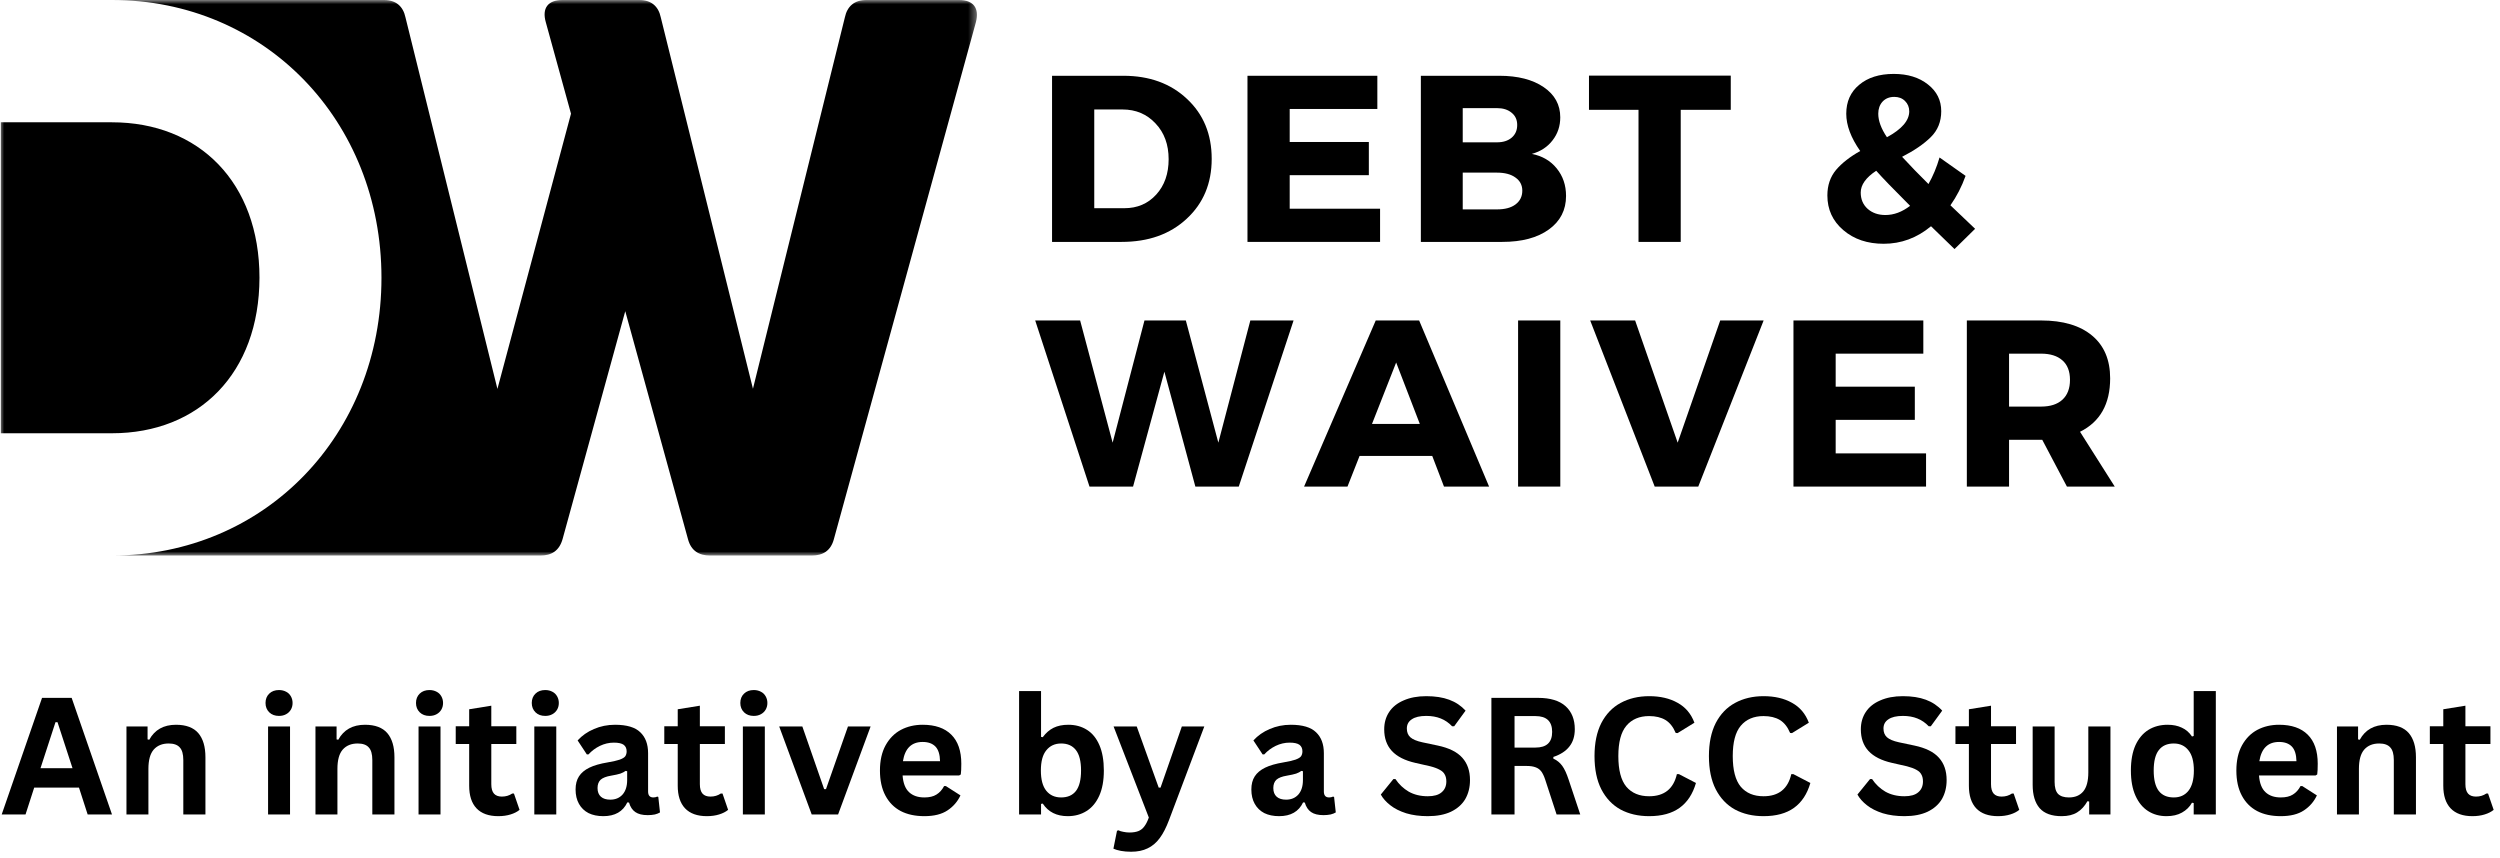 <svg width="306" height="105" viewBox="0 0 306 105" fill="none" xmlns="http://www.w3.org/2000/svg">
<mask id="mask0_308_331" style="mask-type:luminance" maskUnits="userSpaceOnUse" x="0" y="0" width="120" height="68">
<path d="M0 0H119.615V68H0V0Z" fill="white"/>
</mask>
<g mask="url(#mask0_308_331)">
<path d="M13.698 53.031H0.099V14.969H13.698C24.375 14.969 31.76 22.354 31.76 34C31.734 45.667 24.375 53.031 13.698 53.031ZM117.39 0H106.041C104.583 0 103.698 0.766 103.411 2.13L92.161 47.583L80.88 2.13C80.593 0.766 79.713 0 78.255 0H68.838C67.093 0 66.307 0.979 66.807 2.724L69.89 13.917L60.885 47.604L49.63 2.13C49.343 0.766 48.458 0 47 0H13.698C32.427 0 46.692 14.776 46.692 34C46.692 53.224 32.427 68 13.698 68H66.14C67.5 68 68.458 67.427 68.864 65.969L76.531 38.089L84.203 65.969C84.583 67.427 85.567 68 86.927 68H99.349C100.713 68 101.692 67.427 102.073 65.969L119.448 2.724C119.901 0.979 119.135 0 117.39 0Z" fill="black"/>
</g>
<path d="M128.771 9.275H137.5C140.692 9.275 143.291 10.223 145.291 12.109C147.302 13.984 148.312 16.432 148.312 19.442C148.312 22.442 147.291 24.89 145.25 26.775C143.218 28.666 140.567 29.609 137.291 29.609H128.771V9.275ZM133.937 13.4V25.484H137.625C139.208 25.484 140.505 24.932 141.521 23.817C142.531 22.708 143.041 21.265 143.041 19.484C143.041 17.692 142.505 16.234 141.437 15.109C140.38 13.973 139.031 13.4 137.396 13.4H133.937Z" fill="black"/>
<path d="M168.587 13.338H157.858V17.38H167.546V21.442H157.858V25.546H168.921V29.609H152.691V9.275H168.587V13.338Z" fill="black"/>
<path d="M173.913 9.275H183.517C185.793 9.275 187.606 9.744 188.955 10.671C190.299 11.588 190.976 12.817 190.976 14.359C190.976 15.432 190.663 16.369 190.038 17.171C189.424 17.979 188.58 18.536 187.496 18.838C188.772 19.088 189.788 19.682 190.538 20.609C191.299 21.541 191.684 22.666 191.684 23.984C191.684 25.708 190.981 27.078 189.58 28.088C188.174 29.104 186.272 29.609 183.871 29.609H173.913V9.275ZM179.038 13.234V17.421H183.226C183.976 17.421 184.569 17.234 185.017 16.859C185.476 16.473 185.705 15.953 185.705 15.296C185.705 14.661 185.476 14.161 185.017 13.796C184.569 13.421 183.976 13.234 183.226 13.234H179.038ZM179.038 21.13V25.63H183.226C184.194 25.63 184.955 25.432 185.496 25.025C186.049 24.609 186.33 24.046 186.33 23.338C186.33 22.661 186.049 22.124 185.496 21.734C184.955 21.333 184.194 21.13 183.226 21.13H179.038Z" fill="black"/>
<path d="M211.845 13.443H205.72V29.61H200.554V13.443H194.491V9.256H211.845V13.443Z" fill="black"/>
<path d="M239.232 30.484L236.357 27.693C234.633 29.125 232.701 29.838 230.566 29.838C228.576 29.838 226.93 29.287 225.628 28.172C224.321 27.062 223.67 25.646 223.67 23.922C223.67 22.688 224.024 21.646 224.732 20.797C225.451 19.953 226.441 19.182 227.691 18.484C226.55 16.859 225.982 15.338 225.982 13.922C225.982 12.438 226.508 11.255 227.566 10.38C228.618 9.495 230.029 9.047 231.795 9.047C233.503 9.047 234.899 9.479 235.982 10.338C237.066 11.188 237.607 12.276 237.607 13.609C237.607 14.891 237.18 15.943 236.337 16.776C235.503 17.609 234.326 18.417 232.816 19.193C233.842 20.307 234.92 21.417 236.045 22.526C236.597 21.557 237.05 20.474 237.399 19.276L240.587 21.526C240.113 22.849 239.493 24.047 238.732 25.13L241.753 28.005L239.232 30.484ZM229.899 13.922C229.899 14.787 230.253 15.745 230.962 16.797C232.779 15.812 233.691 14.755 233.691 13.63C233.691 13.12 233.514 12.693 233.17 12.359C232.837 12.026 232.399 11.859 231.857 11.859C231.258 11.859 230.779 12.057 230.42 12.443C230.071 12.833 229.899 13.328 229.899 13.922ZM230.774 26.318C231.816 26.318 232.821 25.943 233.795 25.193C231.738 23.141 230.357 21.708 229.649 20.901C228.383 21.734 227.753 22.625 227.753 23.568C227.753 24.391 228.035 25.057 228.607 25.568C229.175 26.068 229.899 26.318 230.774 26.318Z" fill="black"/>
<path d="M151.625 59.558H146.312L142.521 45.495L138.687 59.558H133.354L126.708 39.225H132.208L136.187 54.183L140.083 39.225H145.146L149.125 54.183L153.041 39.225H158.333L151.625 59.558Z" fill="black"/>
<path d="M175.307 55.808H166.411L164.932 59.558H159.619L168.39 39.225H173.702L182.265 59.558H176.744L175.307 55.808ZM173.786 51.891L170.89 44.37L167.932 51.891H173.786Z" fill="black"/>
<path d="M190.981 59.558H185.814V39.225H190.981V59.558Z" fill="black"/>
<path d="M207.868 59.558H202.535L194.639 39.225H200.139L205.347 54.183L210.555 39.225H215.868L207.868 59.558Z" fill="black"/>
<path d="M235.415 43.287H224.686V47.329H234.374V51.391H224.686V55.495H235.749V59.558H219.52V39.225H235.415V43.287Z" fill="black"/>
<path d="M252.991 59.558L249.97 53.829H245.908V59.558H240.741V39.225H249.825C252.517 39.225 254.601 39.844 256.075 41.079C257.543 42.303 258.283 44.047 258.283 46.308C258.283 49.449 257.054 51.631 254.595 52.85L258.845 59.558H252.991ZM245.908 49.766H249.825C250.95 49.766 251.814 49.49 252.429 48.933C253.054 48.365 253.366 47.553 253.366 46.495C253.366 45.443 253.054 44.641 252.429 44.1C251.814 43.558 250.95 43.287 249.825 43.287H245.908V49.766Z" fill="black"/>
<path d="M13.708 99.691H10.729L9.666 96.399H4.187L3.125 99.691H0.208L5.146 85.42H8.771L13.708 99.691ZM6.791 88.399L4.958 94.024H8.875L7.041 88.399H6.791Z" fill="black"/>
<path d="M15.479 99.69V88.919H18.062V90.503L18.27 90.544C18.937 89.326 20.025 88.711 21.541 88.711C22.775 88.711 23.687 89.055 24.27 89.732C24.854 90.414 25.145 91.398 25.145 92.69V99.69H22.437V93.023C22.437 92.305 22.291 91.789 21.999 91.482C21.718 91.164 21.27 91.003 20.645 91.003C19.864 91.003 19.255 91.253 18.812 91.753C18.38 92.253 18.166 93.039 18.166 94.107V99.69H15.479Z" fill="black"/>
<path d="M34.146 87.628C33.656 87.628 33.26 87.482 32.958 87.19C32.651 86.888 32.5 86.503 32.5 86.044C32.5 85.576 32.651 85.19 32.958 84.898C33.26 84.607 33.656 84.461 34.146 84.461C34.479 84.461 34.771 84.534 35.021 84.669C35.271 84.794 35.464 84.982 35.604 85.232C35.74 85.471 35.812 85.742 35.812 86.044C35.812 86.352 35.74 86.622 35.604 86.857C35.464 87.096 35.271 87.284 35.021 87.419C34.771 87.56 34.479 87.628 34.146 87.628ZM32.812 99.69V88.919H35.5V99.69H32.812Z" fill="black"/>
<path d="M38.613 99.69V88.919H41.197V90.503L41.405 90.544C42.072 89.326 43.16 88.711 44.676 88.711C45.91 88.711 46.822 89.055 47.405 89.732C47.988 90.414 48.28 91.398 48.28 92.69V99.69H45.572V93.023C45.572 92.305 45.426 91.789 45.134 91.482C44.853 91.164 44.405 91.003 43.78 91.003C42.999 91.003 42.389 91.253 41.947 91.753C41.514 92.253 41.301 93.039 41.301 94.107V99.69H38.613Z" fill="black"/>
<path d="M52.564 87.628C52.074 87.628 51.678 87.482 51.376 87.19C51.069 86.888 50.918 86.503 50.918 86.044C50.918 85.576 51.069 85.19 51.376 84.898C51.678 84.607 52.074 84.461 52.564 84.461C52.897 84.461 53.189 84.534 53.439 84.669C53.689 84.794 53.882 84.982 54.022 85.232C54.158 85.471 54.23 85.742 54.23 86.044C54.23 86.352 54.158 86.622 54.022 86.857C53.882 87.096 53.689 87.284 53.439 87.419C53.189 87.56 52.897 87.628 52.564 87.628ZM51.23 99.69V88.919H53.918V99.69H51.23Z" fill="black"/>
<path d="M62.906 97.127L63.594 99.127C63.302 99.367 62.932 99.554 62.49 99.689C62.057 99.825 61.557 99.898 60.99 99.898C59.823 99.898 58.932 99.58 58.323 98.939C57.724 98.304 57.427 97.377 57.427 96.169V91.064H55.781V88.898H57.427V86.814L60.135 86.377V88.898H63.198V91.064H60.135V95.981C60.135 96.512 60.245 96.898 60.469 97.148C60.688 97.387 61.01 97.502 61.427 97.502C61.911 97.502 62.333 97.377 62.698 97.127H62.906Z" fill="black"/>
<path d="M66.734 87.628C66.244 87.628 65.848 87.482 65.546 87.19C65.239 86.888 65.088 86.503 65.088 86.044C65.088 85.576 65.239 85.19 65.546 84.898C65.848 84.607 66.244 84.461 66.734 84.461C67.067 84.461 67.359 84.534 67.609 84.669C67.859 84.794 68.051 84.982 68.192 85.232C68.328 85.471 68.4 85.742 68.4 86.044C68.4 86.352 68.328 86.622 68.192 86.857C68.051 87.096 67.859 87.284 67.609 87.419C67.359 87.56 67.067 87.628 66.734 87.628ZM65.4 99.69V88.919H68.088V99.69H65.4Z" fill="black"/>
<path d="M73.847 99.898C73.149 99.898 72.545 99.773 72.034 99.523C71.534 99.263 71.144 98.888 70.868 98.398C70.587 97.898 70.451 97.31 70.451 96.628C70.451 95.992 70.587 95.456 70.868 95.023C71.144 94.596 71.566 94.242 72.139 93.961C72.706 93.685 73.456 93.471 74.389 93.315C75.024 93.206 75.514 93.096 75.847 92.982C76.191 92.857 76.42 92.721 76.534 92.565C76.644 92.398 76.701 92.201 76.701 91.961C76.701 91.617 76.581 91.352 76.347 91.169C76.107 90.992 75.706 90.898 75.139 90.898C74.54 90.898 73.972 91.034 73.43 91.294C72.889 91.56 72.42 91.909 72.034 92.336H71.826L70.701 90.628C71.243 90.034 71.909 89.565 72.701 89.232C73.493 88.888 74.352 88.711 75.284 88.711C76.712 88.711 77.743 89.018 78.368 89.628C79.003 90.227 79.326 91.081 79.326 92.19V96.878C79.326 97.367 79.54 97.607 79.972 97.607C80.139 97.607 80.295 97.576 80.451 97.503L80.576 97.544L80.784 99.44C80.628 99.539 80.42 99.622 80.159 99.69C79.894 99.742 79.602 99.773 79.284 99.773C78.628 99.773 78.123 99.648 77.764 99.398C77.399 99.148 77.144 98.763 76.993 98.232L76.784 98.211C76.253 99.336 75.274 99.898 73.847 99.898ZM74.701 97.878C75.326 97.878 75.826 97.669 76.201 97.253C76.576 96.826 76.764 96.232 76.764 95.482V94.398L76.576 94.357C76.409 94.482 76.191 94.596 75.93 94.69C75.665 94.773 75.29 94.857 74.805 94.94C74.206 95.039 73.774 95.206 73.514 95.44C73.264 95.68 73.139 96.018 73.139 96.461C73.139 96.919 73.274 97.273 73.555 97.523C73.831 97.763 74.212 97.878 74.701 97.878Z" fill="black"/>
<path d="M88.434 97.127L89.121 99.127C88.829 99.367 88.46 99.554 88.017 99.689C87.585 99.825 87.085 99.898 86.517 99.898C85.35 99.898 84.46 99.58 83.85 98.939C83.251 98.304 82.954 97.377 82.954 96.169V91.064H81.309V88.898H82.954V86.814L85.663 86.377V88.898H88.725V91.064H85.663V95.981C85.663 96.512 85.772 96.898 85.996 97.148C86.215 97.387 86.538 97.502 86.954 97.502C87.439 97.502 87.861 97.377 88.225 97.127H88.434Z" fill="black"/>
<path d="M92.261 87.628C91.772 87.628 91.376 87.482 91.074 87.19C90.766 86.888 90.615 86.503 90.615 86.044C90.615 85.576 90.766 85.19 91.074 84.898C91.376 84.607 91.772 84.461 92.261 84.461C92.594 84.461 92.886 84.534 93.136 84.669C93.386 84.794 93.579 84.982 93.719 85.232C93.855 85.471 93.928 85.742 93.928 86.044C93.928 86.352 93.855 86.622 93.719 86.857C93.579 87.096 93.386 87.284 93.136 87.419C92.886 87.56 92.594 87.628 92.261 87.628ZM90.928 99.69V88.919H93.615V99.69H90.928Z" fill="black"/>
<path d="M102.582 99.691H99.353L95.374 88.92H98.207L100.874 96.587H101.103L103.791 88.92H106.562L102.582 99.691Z" fill="black"/>
<path d="M117.394 94.919H110.477C110.545 95.852 110.81 96.534 111.269 96.961C111.727 97.393 112.352 97.607 113.144 97.607C113.753 97.607 114.248 97.492 114.623 97.253C115.008 97.018 115.321 96.669 115.56 96.211H115.769L117.56 97.357C117.211 98.107 116.685 98.721 115.977 99.19C115.269 99.664 114.321 99.898 113.144 99.898C112.019 99.898 111.05 99.69 110.248 99.273C109.44 98.846 108.815 98.211 108.373 97.378C107.925 96.534 107.706 95.513 107.706 94.315C107.706 93.096 107.935 92.065 108.394 91.232C108.862 90.388 109.487 89.753 110.269 89.336C111.06 88.919 111.946 88.711 112.935 88.711C114.461 88.711 115.628 89.117 116.435 89.919C117.253 90.727 117.664 91.914 117.664 93.482C117.664 94.055 117.644 94.492 117.602 94.794L117.394 94.919ZM115.06 93.169C115.045 92.352 114.857 91.753 114.498 91.378C114.133 91.003 113.612 90.815 112.935 90.815C111.571 90.815 110.769 91.602 110.519 93.169H115.06Z" fill="black"/>
<path d="M130.695 99.898C129.33 99.898 128.309 99.388 127.632 98.357L127.424 98.398V99.69H124.736V84.586H127.424V90.19L127.632 90.232C128.007 89.721 128.445 89.336 128.945 89.086C129.455 88.836 130.059 88.711 130.757 88.711C131.632 88.711 132.393 88.919 133.049 89.336C133.7 89.742 134.205 90.367 134.57 91.211C134.929 92.044 135.111 93.081 135.111 94.315C135.111 95.539 134.924 96.565 134.549 97.398C134.174 98.232 133.653 98.857 132.986 99.273C132.32 99.69 131.554 99.898 130.695 99.898ZM129.882 97.607C130.674 97.607 131.278 97.346 131.695 96.815C132.111 96.273 132.32 95.44 132.32 94.315C132.32 93.18 132.111 92.346 131.695 91.815C131.278 91.273 130.674 91.003 129.882 91.003C129.117 91.003 128.512 91.284 128.07 91.836C127.622 92.378 127.403 93.206 127.403 94.315C127.403 95.414 127.622 96.242 128.07 96.794C128.512 97.336 129.117 97.607 129.882 97.607Z" fill="black"/>
<path d="M138.449 104.253C137.991 104.253 137.574 104.217 137.199 104.149C136.824 104.076 136.517 103.988 136.282 103.878L136.72 101.691L136.886 101.628C137.053 101.712 137.251 101.774 137.491 101.816C137.741 101.868 137.991 101.899 138.241 101.899C138.668 101.899 139.032 101.842 139.324 101.732C139.616 101.618 139.855 101.43 140.053 101.17C140.261 100.904 140.449 100.535 140.616 100.066L136.303 88.92H139.136L141.824 96.399H142.053L144.657 88.92H147.407L143.095 100.357C142.746 101.285 142.366 102.029 141.949 102.587C141.532 103.154 141.037 103.571 140.47 103.837C139.912 104.113 139.241 104.253 138.449 104.253Z" fill="black"/>
<path d="M156.562 99.898C155.864 99.898 155.26 99.773 154.749 99.523C154.249 99.263 153.859 98.888 153.583 98.398C153.301 97.898 153.166 97.31 153.166 96.628C153.166 95.992 153.301 95.456 153.583 95.023C153.859 94.596 154.281 94.242 154.854 93.961C155.421 93.685 156.171 93.471 157.104 93.315C157.739 93.206 158.229 93.096 158.562 92.982C158.906 92.857 159.135 92.721 159.249 92.565C159.359 92.398 159.416 92.201 159.416 91.961C159.416 91.617 159.296 91.352 159.062 91.169C158.822 90.992 158.421 90.898 157.854 90.898C157.255 90.898 156.687 91.034 156.145 91.294C155.604 91.56 155.135 91.909 154.749 92.336H154.541L153.416 90.628C153.958 90.034 154.624 89.565 155.416 89.232C156.208 88.888 157.067 88.711 157.999 88.711C159.426 88.711 160.458 89.018 161.083 89.628C161.718 90.227 162.041 91.081 162.041 92.19V96.878C162.041 97.367 162.255 97.607 162.687 97.607C162.854 97.607 163.01 97.576 163.166 97.503L163.291 97.544L163.499 99.44C163.343 99.539 163.135 99.622 162.874 99.69C162.609 99.742 162.317 99.773 161.999 99.773C161.343 99.773 160.838 99.648 160.479 99.398C160.114 99.148 159.859 98.763 159.708 98.232L159.499 98.211C158.968 99.336 157.989 99.898 156.562 99.898ZM157.416 97.878C158.041 97.878 158.541 97.669 158.916 97.253C159.291 96.826 159.479 96.232 159.479 95.482V94.398L159.291 94.357C159.124 94.482 158.906 94.596 158.645 94.69C158.38 94.773 158.005 94.857 157.52 94.94C156.921 95.039 156.489 95.206 156.229 95.44C155.979 95.68 155.854 96.018 155.854 96.461C155.854 96.919 155.989 97.273 156.27 97.523C156.546 97.763 156.926 97.878 157.416 97.878Z" fill="black"/>
<path d="M174.761 99.898C173.771 99.898 172.891 99.779 172.115 99.544C171.334 99.294 170.688 98.971 170.177 98.565C169.662 98.164 169.271 97.727 169.011 97.253L170.552 95.357H170.802C171.229 95.997 171.771 96.513 172.427 96.898C173.094 97.273 173.87 97.461 174.761 97.461C175.511 97.461 176.073 97.305 176.448 96.982C176.834 96.664 177.032 96.221 177.032 95.648C177.032 95.315 176.969 95.039 176.844 94.815C176.729 94.581 176.532 94.388 176.24 94.232C175.948 94.065 175.558 93.919 175.073 93.794L173.24 93.378C171.959 93.086 171 92.602 170.365 91.919C169.74 91.242 169.427 90.357 169.427 89.273C169.427 88.471 169.625 87.763 170.032 87.148C170.433 86.539 171.021 86.065 171.802 85.732C172.578 85.388 173.5 85.211 174.573 85.211C175.667 85.211 176.604 85.357 177.386 85.648C178.177 85.94 178.844 86.388 179.386 86.982L177.99 88.898H177.74C177.334 88.471 176.87 88.148 176.344 87.94C175.828 87.732 175.24 87.628 174.573 87.628C173.792 87.628 173.203 87.768 172.802 88.044C172.396 88.31 172.198 88.685 172.198 89.169C172.198 89.617 172.334 89.971 172.615 90.232C172.907 90.497 173.396 90.706 174.094 90.857L175.969 91.253C177.354 91.544 178.365 92.044 178.99 92.753C179.615 93.451 179.927 94.357 179.927 95.482C179.927 96.372 179.729 97.148 179.344 97.815C178.953 98.471 178.37 98.982 177.594 99.357C176.828 99.716 175.886 99.898 174.761 99.898Z" fill="black"/>
<path d="M182.547 99.691V85.42H188.276C189.76 85.42 190.88 85.764 191.63 86.441C192.38 87.123 192.755 88.061 192.755 89.253C192.755 90.118 192.531 90.826 192.089 91.378C191.656 91.936 191.005 92.357 190.13 92.649V92.857C190.573 93.055 190.932 93.347 191.214 93.732C191.49 94.107 191.755 94.68 192.005 95.441L193.422 99.691H190.526L189.13 95.42C188.99 94.993 188.828 94.659 188.651 94.42C188.469 94.186 188.24 94.019 187.964 93.92C187.682 93.811 187.323 93.753 186.88 93.753H185.38V99.691H182.547ZM187.943 91.503C189.302 91.503 189.984 90.868 189.984 89.587C189.984 88.295 189.302 87.649 187.943 87.649H185.38V91.503H187.943Z" fill="black"/>
<path d="M201.855 99.898C200.533 99.898 199.366 99.628 198.355 99.086C197.355 98.534 196.569 97.706 196.001 96.607C195.444 95.513 195.168 94.159 195.168 92.544C195.168 90.951 195.444 89.602 196.001 88.503C196.569 87.409 197.355 86.586 198.355 86.044C199.366 85.492 200.533 85.211 201.855 85.211C203.215 85.211 204.376 85.482 205.335 86.023C206.303 86.555 206.991 87.367 207.397 88.461L205.335 89.732L205.105 89.711C204.798 88.977 204.382 88.451 203.855 88.128C203.324 87.81 202.658 87.648 201.855 87.648C200.658 87.648 199.73 88.044 199.064 88.836C198.408 89.617 198.085 90.852 198.085 92.544C198.085 94.253 198.408 95.503 199.064 96.294C199.73 97.076 200.658 97.461 201.855 97.461C203.699 97.461 204.835 96.56 205.251 94.753H205.501L207.585 95.836C207.194 97.185 206.527 98.201 205.585 98.878C204.637 99.56 203.397 99.898 201.855 99.898Z" fill="black"/>
<path d="M215.859 99.898C214.536 99.898 213.37 99.628 212.359 99.086C211.359 98.534 210.573 97.706 210.005 96.607C209.448 95.513 209.172 94.159 209.172 92.544C209.172 90.951 209.448 89.602 210.005 88.503C210.573 87.409 211.359 86.586 212.359 86.044C213.37 85.492 214.536 85.211 215.859 85.211C217.219 85.211 218.38 85.482 219.339 86.023C220.307 86.555 220.995 87.367 221.401 88.461L219.339 89.732L219.109 89.711C218.802 88.977 218.385 88.451 217.859 88.128C217.328 87.81 216.661 87.648 215.859 87.648C214.661 87.648 213.734 88.044 213.068 88.836C212.411 89.617 212.089 90.852 212.089 92.544C212.089 94.253 212.411 95.503 213.068 96.294C213.734 97.076 214.661 97.461 215.859 97.461C217.703 97.461 218.839 96.56 219.255 94.753H219.505L221.589 95.836C221.198 97.185 220.531 98.201 219.589 98.878C218.641 99.56 217.401 99.898 215.859 99.898Z" fill="black"/>
<path d="M233.101 99.898C232.111 99.898 231.231 99.779 230.455 99.544C229.674 99.294 229.028 98.971 228.517 98.565C228.002 98.164 227.611 97.727 227.351 97.253L228.892 95.357H229.142C229.569 95.997 230.111 96.513 230.767 96.898C231.434 97.273 232.21 97.461 233.101 97.461C233.851 97.461 234.413 97.305 234.788 96.982C235.174 96.664 235.371 96.221 235.371 95.648C235.371 95.315 235.309 95.039 235.184 94.815C235.069 94.581 234.871 94.388 234.58 94.232C234.288 94.065 233.897 93.919 233.413 93.794L231.58 93.378C230.299 93.086 229.34 92.602 228.705 91.919C228.08 91.242 227.767 90.357 227.767 89.273C227.767 88.471 227.965 87.763 228.371 87.148C228.772 86.539 229.361 86.065 230.142 85.732C230.918 85.388 231.84 85.211 232.913 85.211C234.007 85.211 234.944 85.357 235.726 85.648C236.517 85.94 237.184 86.388 237.726 86.982L236.33 88.898H236.08C235.674 88.471 235.21 88.148 234.684 87.94C234.168 87.732 233.58 87.628 232.913 87.628C232.132 87.628 231.543 87.768 231.142 88.044C230.736 88.31 230.538 88.685 230.538 89.169C230.538 89.617 230.674 89.971 230.955 90.232C231.246 90.497 231.736 90.706 232.434 90.857L234.309 91.253C235.694 91.544 236.705 92.044 237.33 92.753C237.955 93.451 238.267 94.357 238.267 95.482C238.267 96.372 238.069 97.148 237.684 97.815C237.293 98.471 236.71 98.982 235.934 99.357C235.168 99.716 234.226 99.898 233.101 99.898Z" fill="black"/>
<path d="M246.471 97.127L247.158 99.127C246.867 99.367 246.497 99.554 246.054 99.689C245.622 99.825 245.122 99.898 244.554 99.898C243.387 99.898 242.497 99.58 241.887 98.939C241.288 98.304 240.992 97.377 240.992 96.169V91.064H239.346V88.898H240.992V86.814L243.7 86.377V88.898H246.762V91.064H243.7V95.981C243.7 96.512 243.809 96.898 244.033 97.148C244.252 97.387 244.575 97.502 244.992 97.502C245.476 97.502 245.898 97.377 246.262 97.127H246.471Z" fill="black"/>
<path d="M252.34 99.899C251.131 99.899 250.235 99.576 249.652 98.92C249.079 98.253 248.798 97.305 248.798 96.066V88.92H251.485V95.712C251.485 96.378 251.621 96.868 251.902 97.17C252.194 97.462 252.636 97.607 253.235 97.607C253.985 97.607 254.569 97.368 254.985 96.878C255.402 96.378 255.61 95.602 255.61 94.545V88.92H258.319V99.691H255.715V98.107L255.506 98.066C255.157 98.68 254.735 99.139 254.235 99.441C253.746 99.743 253.116 99.899 252.34 99.899Z" fill="black"/>
<path d="M265.175 99.898C264.326 99.898 263.576 99.69 262.925 99.273C262.269 98.857 261.759 98.232 261.384 97.398C261.009 96.565 260.821 95.539 260.821 94.315C260.821 93.081 261.009 92.044 261.384 91.211C261.769 90.378 262.3 89.753 262.967 89.336C263.644 88.919 264.431 88.711 265.321 88.711C265.988 88.711 266.561 88.831 267.05 89.065C267.55 89.289 267.967 89.648 268.3 90.148L268.509 90.086V84.586H271.217V99.69H268.509V98.294L268.3 98.253C268.009 98.768 267.597 99.169 267.071 99.461C266.556 99.753 265.925 99.898 265.175 99.898ZM266.071 97.607C266.832 97.607 267.431 97.336 267.863 96.794C268.306 96.242 268.53 95.414 268.53 94.315C268.53 93.206 268.306 92.378 267.863 91.836C267.431 91.284 266.832 91.003 266.071 91.003C265.264 91.003 264.655 91.273 264.238 91.815C263.821 92.346 263.613 93.18 263.613 94.315C263.613 95.44 263.821 96.273 264.238 96.815C264.655 97.346 265.264 97.607 266.071 97.607Z" fill="black"/>
<path d="M283.419 94.919H276.502C276.57 95.852 276.836 96.534 277.294 96.961C277.752 97.393 278.377 97.607 279.169 97.607C279.778 97.607 280.273 97.492 280.648 97.253C281.034 97.018 281.346 96.669 281.586 96.211H281.794L283.586 97.357C283.237 98.107 282.711 98.721 282.002 99.19C281.294 99.664 280.346 99.898 279.169 99.898C278.044 99.898 277.075 99.69 276.273 99.273C275.466 98.846 274.841 98.211 274.398 97.378C273.95 96.534 273.731 95.513 273.731 94.315C273.731 93.096 273.961 92.065 274.419 91.232C274.888 90.388 275.513 89.753 276.294 89.336C277.086 88.919 277.971 88.711 278.961 88.711C280.487 88.711 281.653 89.117 282.461 89.919C283.278 90.727 283.69 91.914 283.69 93.482C283.69 94.055 283.669 94.492 283.627 94.794L283.419 94.919ZM281.086 93.169C281.07 92.352 280.882 91.753 280.523 91.378C280.159 91.003 279.638 90.815 278.961 90.815C277.596 90.815 276.794 91.602 276.544 93.169H281.086Z" fill="black"/>
<path d="M286.045 99.69V88.919H288.628V90.503L288.837 90.544C289.503 89.326 290.592 88.711 292.107 88.711C293.342 88.711 294.253 89.055 294.837 89.732C295.42 90.414 295.712 91.398 295.712 92.69V99.69H293.003V93.023C293.003 92.305 292.857 91.789 292.566 91.482C292.285 91.164 291.837 91.003 291.212 91.003C290.43 91.003 289.821 91.253 289.378 91.753C288.946 92.253 288.732 93.039 288.732 94.107V99.69H286.045Z" fill="black"/>
<path d="M304.537 97.127L305.225 99.127C304.933 99.367 304.563 99.554 304.12 99.689C303.688 99.825 303.188 99.898 302.62 99.898C301.454 99.898 300.563 99.58 299.954 98.939C299.355 98.304 299.058 97.377 299.058 96.169V91.064H297.412V88.898H299.058V86.814L301.766 86.377V88.898H304.829V91.064H301.766V95.981C301.766 96.512 301.876 96.898 302.1 97.148C302.318 97.387 302.641 97.502 303.058 97.502C303.542 97.502 303.964 97.377 304.329 97.127H304.537Z" fill="black"/>
</svg>
